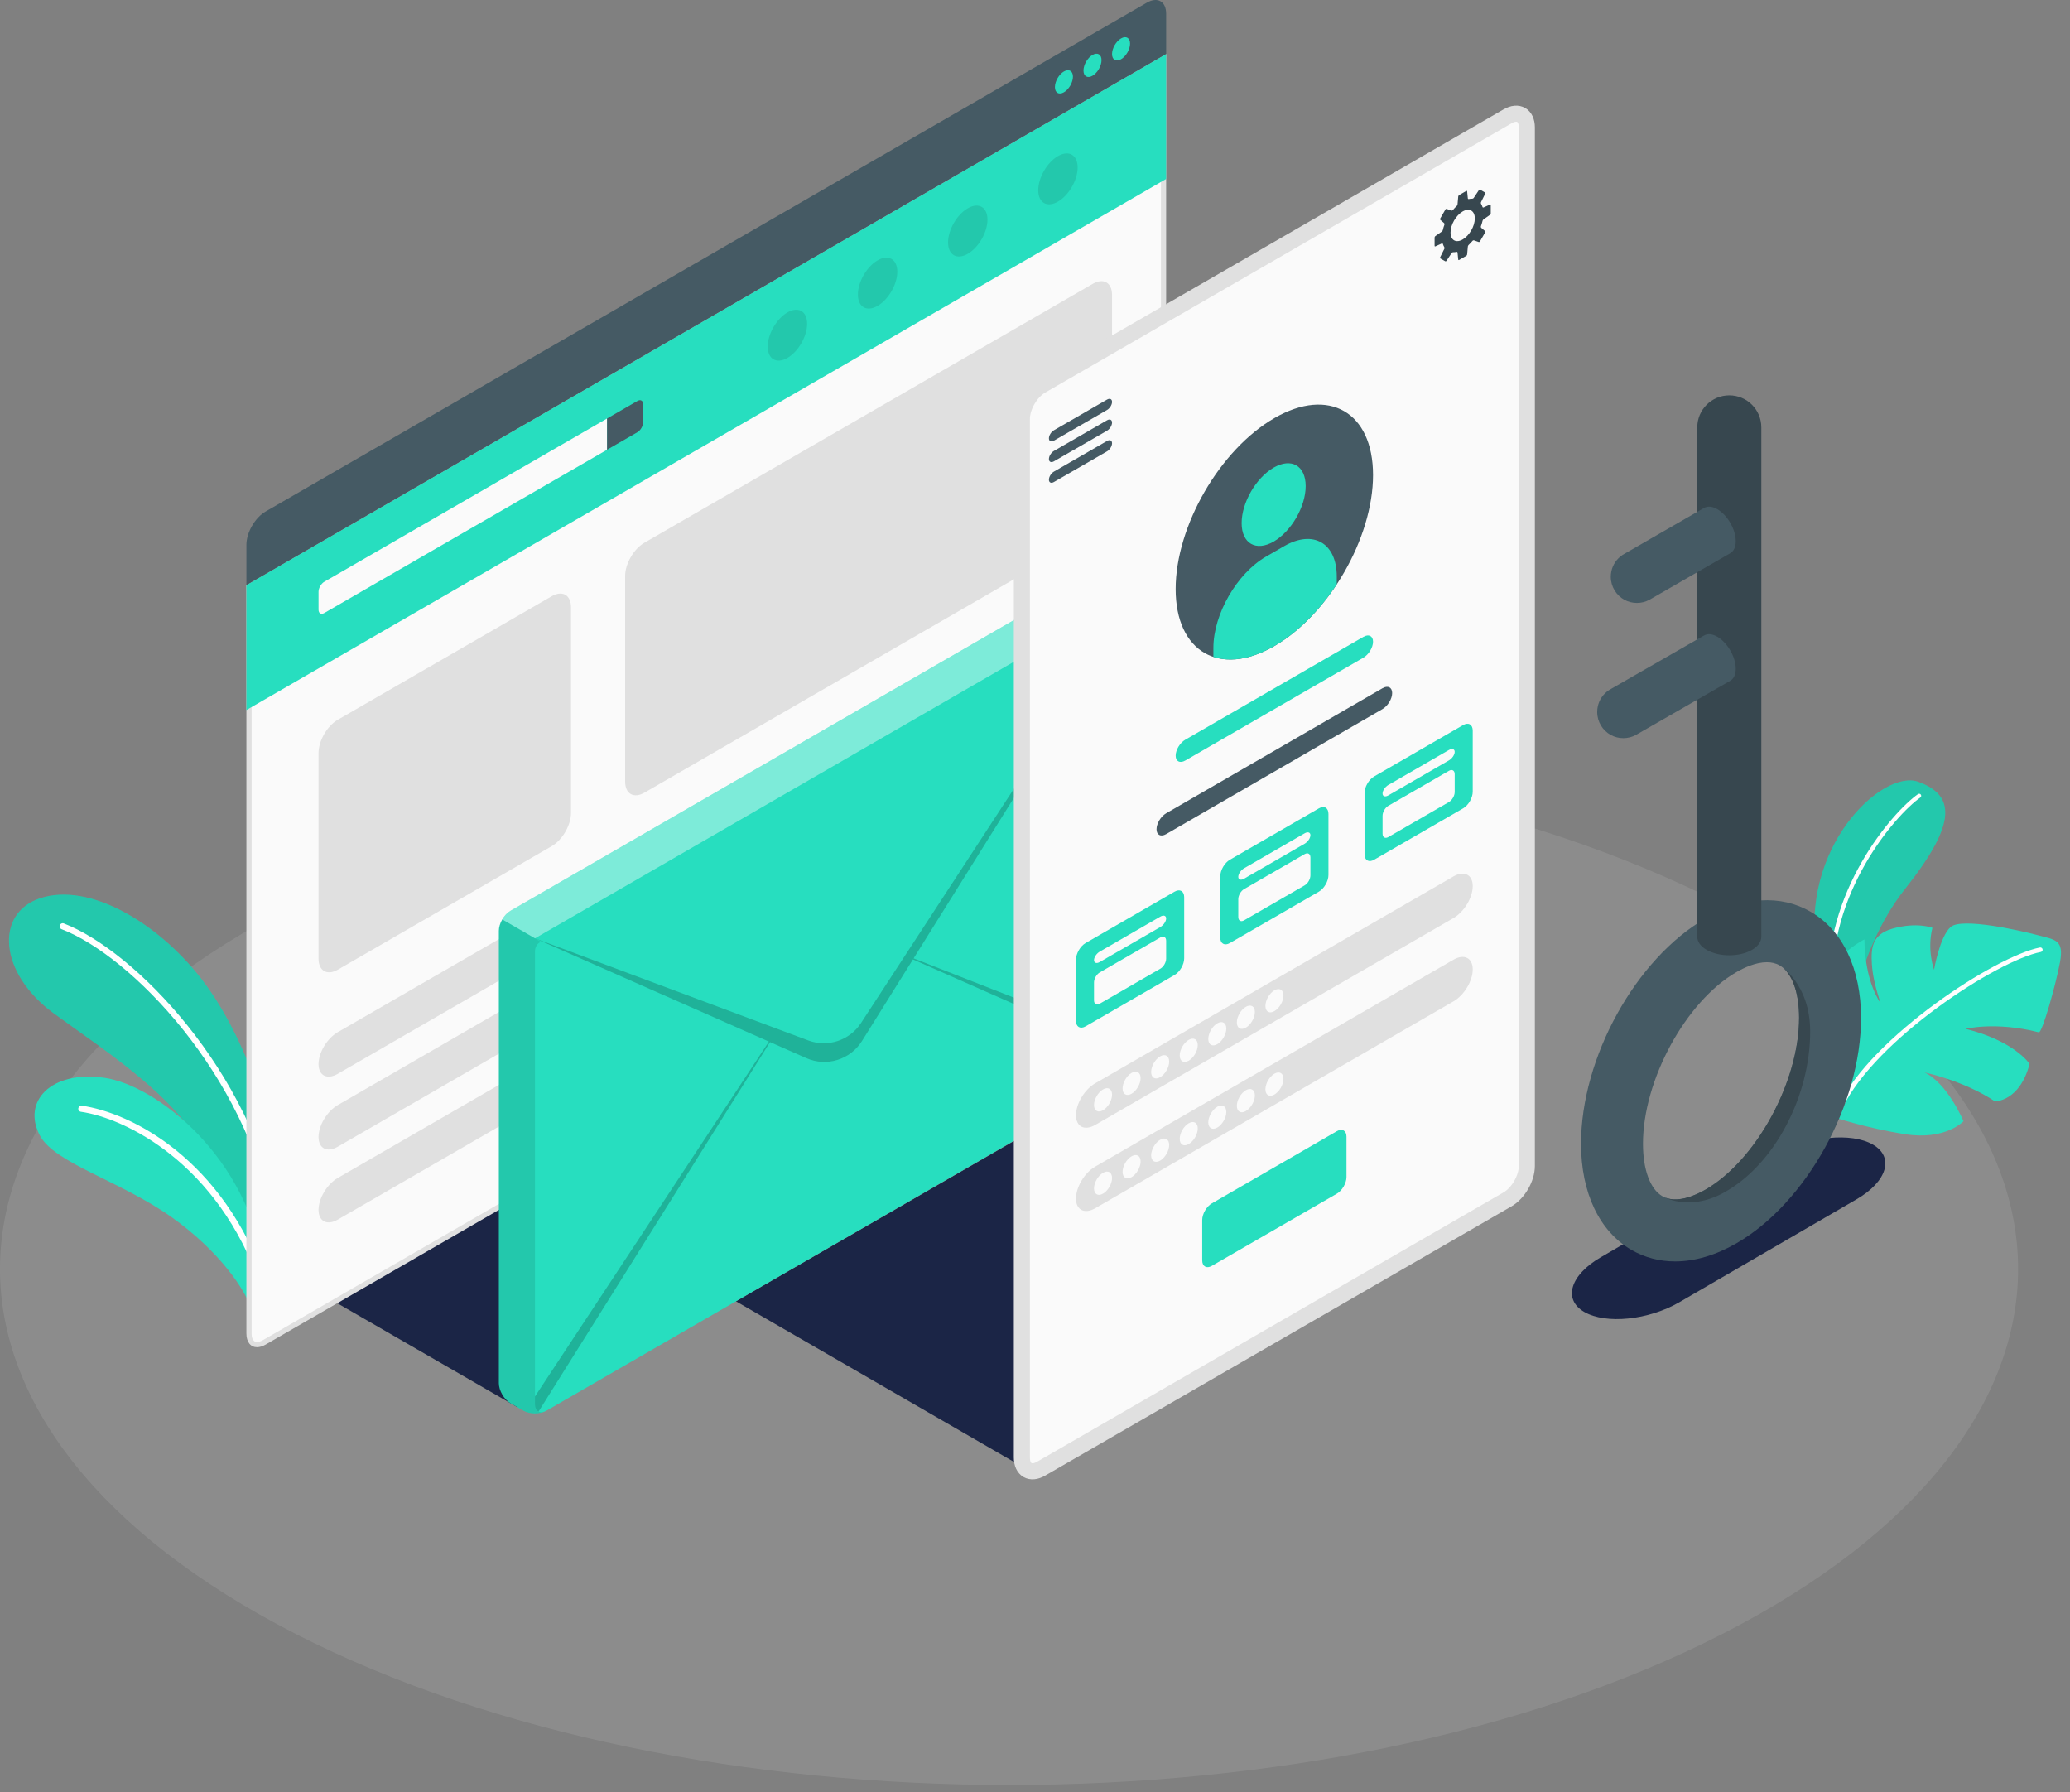 <svg xmlns="http://www.w3.org/2000/svg" width="201" height="174" viewBox="0 0 201 174" fill="none"><rect x="0" y="0" width="201" height="174" fill="#808080" stroke="none"/><path d="M28.698 158.631C66.962 178.195 129 178.195 167.262 158.632C205.526 139.068 205.526 107.35 167.262 87.787C128.999 68.224 66.961 68.224 28.698 87.787C-9.566 107.35 -9.566 139.068 28.698 158.631Z" fill="white" fill-opacity="0.1"></path><path d="M153.838 127.378C155.935 128.589 160.056 128.172 163.043 126.447L180.259 116.449C183.247 114.724 183.964 112.343 181.863 111.129C179.761 109.916 175.637 110.332 172.651 112.058L155.448 122.061C152.462 123.787 151.741 126.168 153.838 127.378Z" fill="#1B2546"></path><path d="M50.192 136.599L32.68 126.489L50.192 116.378V136.599Z" fill="#1B2546"></path><path d="M99.686 142.648L71.462 126.342L99.693 110.068L99.686 142.648Z" fill="#1B2546"></path><path d="M26.502 112.96C26.551 108.864 23.691 100.344 19.505 94.974C15.318 89.605 8.682 85.636 3.915 87.203C-0.524 88.662 -0.115 94.468 5.203 98.376C10.522 102.284 18.527 107.209 20.806 113.882L25.657 122.093L26.502 112.96Z" fill="#27DEBF"></path><g opacity="0.1"><path d="M26.502 112.96C26.551 108.864 23.691 100.344 19.505 94.974C15.318 89.605 8.682 85.636 3.915 87.203C-0.524 88.662 -0.115 94.468 5.203 98.376C10.522 102.284 18.527 107.209 20.806 113.882L25.657 122.093L26.502 112.96Z" fill="black"></path></g><path d="M26.738 118.568C26.607 118.556 26.495 118.459 26.471 118.324C23.896 104.309 12.722 92.808 5.982 90.216C5.828 90.157 5.751 89.984 5.81 89.829C5.869 89.676 6.039 89.595 6.197 89.657C13.065 92.299 24.446 103.989 27.06 118.216C27.089 118.379 26.982 118.534 26.82 118.564C26.791 118.57 26.764 118.57 26.738 118.568Z" fill="white"></path><path d="M24.544 127.493C23.914 125.183 21.147 121.349 16.637 118.156C11.647 114.624 5.298 112.951 3.863 110.231C2.138 106.963 4.911 103.929 10.072 104.632C15.233 105.335 24.236 112.497 25.561 123.131L24.544 127.493Z" fill="#27DEBF"></path><path d="M25.573 125.089C25.46 125.078 25.358 125.003 25.318 124.888C21.174 112.858 12.085 108.544 7.859 107.943C7.696 107.921 7.582 107.769 7.605 107.605C7.628 107.441 7.773 107.327 7.943 107.351C12.617 108.015 21.654 112.414 25.884 124.693C25.938 124.849 25.854 125.02 25.698 125.073C25.657 125.088 25.614 125.093 25.573 125.089Z" fill="white"></path><path d="M179.356 101.301C179.356 101.301 179.93 92.665 185.02 86.255C190.108 79.845 189.796 77.205 186.287 75.911C182.778 74.617 174.627 82.343 176.441 92.688C178.255 103.034 179.356 101.301 179.356 101.301Z" fill="#27DEBF"></path><g opacity="0.1"><path d="M179.356 101.301C179.356 101.301 179.93 92.665 185.02 86.255C190.108 79.845 189.796 77.205 186.287 75.911C182.778 74.617 174.627 82.343 176.441 92.688C178.255 103.034 179.356 101.301 179.356 101.301Z" fill="black"></path></g><path d="M177.801 96.369C177.696 96.369 177.608 96.287 177.601 96.181C177.006 86.671 183.722 78.868 186.236 77.103C186.326 77.039 186.452 77.06 186.516 77.151C186.579 77.242 186.558 77.367 186.467 77.431C184.002 79.162 177.417 86.817 178.001 96.156C178.008 96.266 177.924 96.361 177.813 96.368C177.809 96.369 177.805 96.369 177.801 96.369Z" fill="white"></path><path d="M177.973 108.432C177.973 108.432 181.039 109.495 184.98 110.119C188.921 110.743 190.66 108.858 190.66 108.858C190.66 108.858 189.108 105.162 186.871 104.125C186.871 104.125 190.665 104.899 193.71 106.931C193.71 106.931 196.116 106.967 197.074 103.294C197.074 103.294 195.648 101.084 190.865 99.891C190.865 99.891 193.775 99.158 197.969 100.228C198.284 100.353 199.624 95.604 200.03 93.413C200.435 91.223 199.555 91.246 197.847 90.79C196.139 90.334 190.482 89.063 189.413 90.002C188.344 90.942 187.8 94.153 187.8 94.153C187.8 94.153 187.096 92.258 187.64 90.083C187.64 90.083 186.103 89.482 183.718 90.176C181.767 90.743 181.672 92.071 181.76 93.571C181.825 94.668 182.089 95.837 182.605 97.381C182.605 97.381 181.084 95.431 181.037 91.206C181.037 91.206 177.045 93.189 176.363 97.151C175.994 99.293 175.472 105.586 177.973 108.432Z" fill="#27DEBF"></path><path d="M178.726 107.662C178.808 107.662 178.887 107.615 178.925 107.536C182.105 100.93 193.929 93.252 198.163 92.429C198.283 92.405 198.362 92.289 198.339 92.169C198.315 92.048 198.198 91.971 198.079 91.993C193.774 92.831 181.756 100.632 178.526 107.344C178.473 107.454 178.519 107.587 178.629 107.64C178.661 107.655 178.693 107.662 178.726 107.662Z" fill="white"></path><path d="M24.959 130.548C24.47 130.548 24.177 130.144 24.177 129.468V56.952L112.983 5.68L112.983 77.904C112.983 79.012 112.202 80.365 111.242 80.919L25.666 130.327C25.416 130.472 25.171 130.548 24.959 130.548Z" fill="#FAFAFA"></path><path d="M113.235 5.243L23.925 56.806V129.467C23.925 130.311 24.346 130.8 24.959 130.8C25.209 130.8 25.493 130.718 25.792 130.545L111.368 81.137C112.4 80.542 113.235 79.094 113.235 77.904L113.235 5.243ZM112.73 6.117L112.731 77.904C112.731 78.915 111.991 80.195 111.116 80.7L25.54 130.108C25.328 130.231 25.127 130.295 24.959 130.295C24.481 130.295 24.43 129.716 24.43 129.467V57.097L112.73 6.117Z" fill="#E0E0E0"></path><path d="M23.926 56.806V68.939L113.234 17.377L113.235 5.244L23.926 56.806Z" fill="#27DEBF"></path><path d="M30.93 57.454V59.194C30.93 59.55 31.182 59.695 31.49 59.517L58.949 43.664L58.948 40.631L31.49 56.484C31.182 56.662 30.93 57.098 30.93 57.454Z" fill="#FAFAFA"></path><path d="M61.891 38.932C62.2 38.753 62.451 38.898 62.451 39.255V40.995C62.451 41.352 62.2 41.787 61.891 41.965L58.948 43.664L58.948 40.631L61.891 38.932Z" fill="#455A64"></path><path d="M23.926 52.895C23.926 51.705 24.761 50.258 25.793 49.662L111.368 0.255C112.399 -0.34 113.235 0.142 113.235 1.333V5.243L23.926 56.806V52.895Z" fill="#455A64"></path><path d="M103.309 6.938C102.826 7.218 102.434 7.897 102.434 8.455C102.434 9.013 102.826 9.24 103.309 8.96C103.793 8.681 104.185 8.003 104.185 7.444C104.185 6.885 103.793 6.659 103.309 6.938Z" fill="#27DEBF"></path><path d="M106.083 5.334C105.6 5.614 105.208 6.293 105.208 6.851C105.208 7.41 105.6 7.636 106.083 7.357C106.567 7.078 106.959 6.399 106.959 5.84C106.959 5.281 106.567 5.055 106.083 5.334Z" fill="#27DEBF"></path><path d="M108.857 3.731C108.373 4.01 107.981 4.689 107.981 5.247C107.981 5.806 108.373 6.032 108.857 5.753C109.34 5.474 109.732 4.795 109.732 4.237C109.732 3.678 109.34 3.451 108.857 3.731Z" fill="#27DEBF"></path><g opacity="0.1"><path d="M85.216 25.277C84.159 25.887 83.302 27.372 83.302 28.592C83.302 29.813 84.159 30.308 85.216 29.698C86.273 29.087 87.13 27.603 87.13 26.382C87.13 25.162 86.273 24.666 85.216 25.277Z" fill="black"></path><path d="M76.46 30.332C75.403 30.943 74.547 32.427 74.547 33.647C74.547 34.868 75.403 35.363 76.46 34.753C77.517 34.143 78.374 32.658 78.374 31.438C78.374 30.217 77.517 29.722 76.46 30.332Z" fill="black"></path><path d="M93.972 20.222C92.915 20.832 92.058 22.316 92.058 23.537C92.058 24.758 92.915 25.253 93.972 24.643C95.029 24.032 95.886 22.548 95.886 21.327C95.886 20.106 95.029 19.611 93.972 20.222Z" fill="black"></path><path d="M102.728 15.157C101.671 15.767 100.814 17.252 100.814 18.472C100.814 19.693 101.671 20.188 102.728 19.577C103.785 18.967 104.641 17.483 104.641 16.262C104.641 15.041 103.785 14.546 102.728 15.157Z" fill="black"></path></g><path d="M32.797 69.884L53.579 57.885C54.61 57.29 55.446 57.772 55.446 58.963V78.917C55.446 80.107 54.61 81.555 53.579 82.15L32.797 94.149C31.766 94.745 30.93 94.262 30.93 93.072L30.93 73.118C30.93 71.927 31.765 70.48 32.797 69.884Z" fill="#E0E0E0"></path><path d="M62.568 52.697L106.114 27.554C107.145 26.958 107.981 27.441 107.981 28.631V48.585C107.981 49.776 107.145 51.223 106.114 51.818L62.569 76.962C61.537 77.557 60.702 77.074 60.702 75.884L60.701 55.93C60.701 54.739 61.537 53.291 62.568 52.697Z" fill="#E0E0E0"></path><path d="M32.797 100.215L65.838 81.139C66.868 80.544 67.704 80.967 67.705 82.083C67.705 83.2 66.869 84.588 65.838 85.183L32.797 104.259C31.766 104.854 30.93 104.432 30.93 103.315C30.93 102.198 31.766 100.81 32.797 100.215Z" fill="#E0E0E0"></path><path d="M32.797 107.291L65.838 88.215C66.868 87.62 67.704 88.043 67.705 89.159C67.705 90.276 66.869 91.664 65.838 92.259L32.797 111.335C31.766 111.931 30.93 111.508 30.93 110.391C30.93 109.274 31.766 107.887 32.797 107.291Z" fill="#E0E0E0"></path><path d="M32.797 114.368L65.838 95.291C66.868 94.696 67.704 95.119 67.705 96.236C67.705 97.352 66.869 98.74 65.838 99.335L32.797 118.412C31.766 119.007 30.93 118.584 30.93 117.467C30.93 116.351 31.766 114.963 32.797 114.368Z" fill="#E0E0E0"></path><path d="M48.442 90.373C48.442 89.658 48.943 88.79 49.562 88.433L106.86 55.352C107.479 54.995 108.482 54.995 109.1 55.352L110.363 56.081C110.981 56.437 111.483 57.306 111.483 58.02V101.94C111.483 102.652 110.979 103.525 110.363 103.88L53.065 136.962C52.448 137.317 51.441 137.317 50.824 136.962L49.562 136.233C48.946 135.877 48.442 135.004 48.442 134.293V90.373Z" fill="#27DEBF"></path><g opacity="0.4"><path d="M48.769 89.269L51.948 91.103L111.154 56.916C110.952 56.567 110.672 56.26 110.364 56.079L109.098 55.353C108.483 54.993 107.477 54.993 106.862 55.353L49.563 88.432C49.251 88.612 48.97 88.919 48.769 89.269Z" fill="white"></path></g><g opacity="0.1"><path d="M48.44 90.371V134.291C48.44 135.006 48.943 135.875 49.563 136.23L50.824 136.961C50.92 137.014 51.02 137.062 51.132 137.099C51.274 137.147 51.428 137.184 51.593 137.205C51.884 137.242 52.191 137.232 52.477 137.173C52.551 137.157 52.626 137.136 52.694 137.115C52.742 137.099 52.785 137.083 52.827 137.062C52.62 137.136 52.44 137.126 52.292 137.051C52.08 136.94 51.947 136.686 51.947 136.315V92.395C51.947 91.934 52.181 91.584 52.53 91.442L51.947 91.102L48.768 89.269C48.567 89.619 48.44 90.016 48.44 90.371Z" fill="black"></path></g><g opacity="0.2"><path d="M51.948 91.103L78.483 101.017C80.374 101.721 82.499 101.022 83.601 99.332L87.863 92.803L111.366 56.795L88.712 93.049L111.483 101.96C111.477 102.32 111.345 102.723 111.133 103.078L88.649 93.15L83.697 101.075C82.558 102.892 80.258 103.602 78.298 102.733L74.772 101.177L52.292 137.052C52.08 136.941 51.948 136.686 51.948 136.315V135.584L74.662 101.128L51.948 91.103Z" fill="black"></path></g><path d="M99.225 40.681V141.517C99.225 142.708 100.061 143.19 101.092 142.595L146.392 116.441C147.422 115.846 148.258 114.399 148.258 113.208V12.372C148.258 11.181 147.422 10.699 146.392 11.294L101.092 37.447C100.061 38.043 99.225 39.49 99.225 40.681Z" fill="#FAFAFA"></path><path d="M99.225 40.681V141.517C99.225 142.708 100.061 143.19 101.092 142.595L146.392 116.441C147.422 115.846 148.258 114.399 148.258 113.208V12.372C148.258 11.181 147.422 10.699 146.392 11.294L101.092 37.447C100.061 38.043 99.225 39.49 99.225 40.681Z" stroke="#E0E0E0" stroke-width="1.56" stroke-miterlimit="10"></path><path d="M101.851 42.559C101.851 42.28 102.068 41.928 102.336 41.774L107.496 38.795C107.764 38.641 107.982 38.742 107.982 39.021C107.981 39.3 107.764 39.652 107.496 39.806L102.336 42.785C102.068 42.94 101.851 42.838 101.851 42.559Z" fill="#455A64"></path><path d="M101.851 44.568C101.851 44.289 102.068 43.937 102.336 43.782L107.496 40.804C107.764 40.649 107.982 40.75 107.982 41.029C107.981 41.308 107.764 41.66 107.496 41.815L102.336 44.793C102.068 44.948 101.851 44.847 101.851 44.568Z" fill="#455A64"></path><path d="M101.851 46.575C101.851 46.297 102.068 45.944 102.336 45.79L107.496 42.812C107.764 42.657 107.982 42.758 107.982 43.037C107.981 43.316 107.764 43.668 107.496 43.822L102.336 46.801C102.068 46.956 101.851 46.855 101.851 46.575Z" fill="#455A64"></path><path d="M142.028 23.251C141.377 23.627 140.85 23.322 140.85 22.571C140.85 21.82 141.377 20.906 142.028 20.53C142.679 20.154 143.206 20.459 143.206 21.21C143.206 21.962 142.679 22.875 142.028 23.251ZM144.755 20.719V19.913C144.755 19.866 144.72 19.843 144.676 19.863L144.055 20.142C144.012 20.162 143.966 20.14 143.952 20.094C143.916 19.98 143.869 19.878 143.814 19.786C143.788 19.746 143.783 19.679 143.804 19.636L144.218 18.802C144.239 18.759 144.223 18.704 144.181 18.68L143.732 18.421C143.69 18.397 143.635 18.41 143.608 18.45L143.093 19.226C143.066 19.265 143.006 19.294 142.958 19.293C142.851 19.29 142.739 19.301 142.622 19.327C142.576 19.337 142.534 19.308 142.529 19.261L142.461 18.583C142.456 18.535 142.419 18.517 142.377 18.541L141.679 18.943C141.638 18.967 141.601 19.025 141.596 19.073L141.527 19.849C141.522 19.897 141.49 19.962 141.454 19.994C141.318 20.119 141.189 20.257 141.067 20.404C141.036 20.441 140.975 20.459 140.93 20.443L140.482 20.287C140.437 20.271 140.38 20.292 140.356 20.333L139.844 21.221C139.819 21.263 139.829 21.322 139.866 21.354L140.225 21.663C140.262 21.694 140.277 21.756 140.26 21.801C140.194 21.98 140.139 22.162 140.099 22.342C140.088 22.389 140.049 22.449 140.01 22.477L139.372 22.925C139.333 22.953 139.301 23.014 139.301 23.063V23.867C139.301 23.916 139.337 23.939 139.381 23.919L140.001 23.639C140.045 23.619 140.09 23.641 140.105 23.687C140.141 23.801 140.187 23.904 140.243 23.995C140.268 24.036 140.274 24.102 140.253 24.145L139.839 24.979C139.817 25.022 139.834 25.077 139.875 25.101L140.325 25.36C140.367 25.384 140.421 25.371 140.448 25.331L140.964 24.555C140.99 24.516 141.05 24.487 141.099 24.489C141.205 24.491 141.318 24.48 141.434 24.455C141.481 24.444 141.523 24.472 141.527 24.52L141.596 25.198C141.6 25.245 141.638 25.265 141.679 25.241L142.377 24.838C142.419 24.814 142.456 24.756 142.46 24.708L142.53 23.932C142.535 23.884 142.567 23.82 142.603 23.787C142.738 23.662 142.868 23.524 142.99 23.377C143.02 23.34 143.081 23.323 143.127 23.338L143.574 23.494C143.62 23.511 143.676 23.489 143.7 23.448L144.213 22.56C144.237 22.518 144.227 22.459 144.191 22.427L143.831 22.118C143.795 22.087 143.78 22.025 143.796 21.98C143.863 21.801 143.918 21.62 143.958 21.439C143.968 21.392 144.008 21.332 144.047 21.304L144.684 20.856C144.723 20.828 144.755 20.767 144.755 20.719Z" fill="#37474F"></path><path d="M123.742 40.593C129.035 37.536 133.325 40.014 133.325 46.125C133.325 52.237 129.035 59.669 123.742 62.725C118.449 65.781 114.158 63.304 114.158 57.192C114.158 51.08 118.449 43.648 123.742 40.593Z" fill="#455A64"></path><path d="M123.675 45.402C125.391 44.411 126.784 45.214 126.784 47.197C126.784 49.18 125.391 51.591 123.675 52.583C121.958 53.574 120.565 52.77 120.565 50.788C120.565 48.804 121.958 46.393 123.675 45.402Z" fill="#27DEBF"></path><path d="M129.802 55.975C129.802 52.717 127.514 51.397 124.693 53.026L122.93 54.044C120.109 55.672 117.822 59.634 117.822 62.891V63.78C118.331 63.949 118.884 64.033 119.468 64.034C120.755 64.037 122.204 63.613 123.742 62.725C126.041 61.398 128.15 59.243 129.802 56.73V55.975Z" fill="#27DEBF"></path><path d="M115.091 71.819L132.392 61.83C132.907 61.533 133.325 61.744 133.325 62.302C133.325 62.861 132.907 63.554 132.392 63.852L115.091 73.841C114.576 74.138 114.158 73.927 114.158 73.368C114.158 72.81 114.576 72.116 115.091 71.819Z" fill="#27DEBF"></path><path d="M113.234 78.963L134.248 66.818C134.763 66.52 135.182 66.731 135.182 67.29C135.182 67.848 134.763 68.542 134.248 68.84L113.234 80.985C112.719 81.283 112.301 81.072 112.301 80.513C112.301 79.955 112.719 79.261 113.234 78.963Z" fill="#455A64"></path><path d="M134.809 76.609L140.693 73.211C141.002 73.033 141.253 73.114 141.253 73.393C141.253 73.672 141.002 74.043 140.693 74.222L134.809 77.62C134.499 77.798 134.249 77.716 134.249 77.437C134.249 77.158 134.499 76.787 134.809 76.609Z" fill="#37474F"></path><path d="M105.412 91.561L114.053 86.573C114.568 86.275 114.986 86.517 114.986 87.112V93.044C114.986 93.64 114.568 94.364 114.053 94.661L105.412 99.65C104.897 99.947 104.479 99.706 104.479 99.111V93.178C104.479 92.583 104.897 91.859 105.412 91.561Z" fill="#27DEBF"></path><path d="M106.79 92.391L112.675 88.993C112.984 88.814 113.235 88.896 113.235 89.175C113.235 89.454 112.984 89.825 112.675 90.004L106.79 93.402C106.481 93.58 106.23 93.498 106.23 93.219C106.23 92.94 106.481 92.569 106.79 92.391Z" fill="#FAFAFA"></path><path d="M106.23 95.383V97.122C106.23 97.479 106.481 97.624 106.79 97.446L112.675 94.048C112.984 93.87 113.235 93.435 113.235 93.078L113.235 91.338C113.235 90.981 112.984 90.836 112.675 91.015L106.79 94.413C106.481 94.591 106.23 95.025 106.23 95.383Z" fill="#FAFAFA"></path><path d="M119.422 83.473L128.062 78.485C128.577 78.187 128.995 78.428 128.995 79.024V84.956C128.995 85.552 128.577 86.275 128.062 86.573L119.422 91.561C118.906 91.859 118.489 91.618 118.489 91.023V85.09C118.489 84.495 118.906 83.771 119.422 83.473Z" fill="#27DEBF"></path><path d="M120.8 84.302L126.684 80.905C126.993 80.727 127.244 80.808 127.244 81.087C127.244 81.366 126.993 81.737 126.684 81.916L120.8 85.313C120.49 85.492 120.24 85.41 120.24 85.132C120.24 84.852 120.49 84.481 120.8 84.302Z" fill="#FAFAFA"></path><path d="M120.24 87.295V89.034C120.24 89.391 120.49 89.536 120.8 89.358L126.684 85.96C126.993 85.782 127.244 85.347 127.244 84.99V83.25C127.244 82.893 126.993 82.748 126.684 82.927L120.8 86.325C120.49 86.503 120.24 86.938 120.24 87.295Z" fill="#FAFAFA"></path><path d="M133.431 75.385L142.071 70.397C142.586 70.099 143.004 70.34 143.004 70.935V76.868C143.004 77.463 142.587 78.187 142.071 78.484L133.431 83.473C132.916 83.771 132.498 83.53 132.498 82.934V77.001C132.498 76.406 132.916 75.682 133.431 75.385Z" fill="#27DEBF"></path><path d="M134.809 76.214L140.693 72.816C141.002 72.638 141.253 72.719 141.253 72.999C141.253 73.278 141.002 73.649 140.693 73.827L134.809 77.225C134.499 77.403 134.249 77.322 134.249 77.043C134.249 76.763 134.499 76.392 134.809 76.214Z" fill="#FAFAFA"></path><path d="M134.249 79.206V80.945C134.249 81.303 134.499 81.448 134.809 81.269L140.693 77.871C141.002 77.693 141.253 77.259 141.253 76.901L141.253 75.162C141.253 74.804 141.002 74.66 140.693 74.838L134.809 78.236C134.499 78.414 134.249 78.849 134.249 79.206Z" fill="#FAFAFA"></path><path d="M106.346 105.177L141.137 85.09C142.169 84.494 143.005 84.917 143.005 86.034C143.005 87.151 142.169 88.538 141.137 89.134L106.346 109.221C105.314 109.816 104.479 109.394 104.479 108.277C104.479 107.16 105.314 105.772 106.346 105.177Z" fill="#E0E0E0"></path><path d="M106.346 113.265L141.137 93.178C142.169 92.582 143.005 93.005 143.005 94.122C143.005 95.239 142.169 96.627 141.137 97.222L106.346 117.309C105.314 117.904 104.479 117.482 104.479 116.365C104.479 115.248 105.314 113.86 106.346 113.265Z" fill="#E0E0E0"></path><path d="M117.67 116.837L129.812 109.826C130.328 109.529 130.746 109.77 130.746 110.365L130.746 114.276C130.746 114.871 130.328 115.595 129.813 115.893L117.67 122.903C117.155 123.201 116.737 122.96 116.737 122.364V118.454C116.737 117.858 117.155 117.135 117.67 116.837Z" fill="#27DEBF"></path><path d="M107.106 105.771C106.623 106.05 106.23 106.729 106.23 107.287C106.23 107.846 106.623 108.072 107.106 107.793C107.59 107.514 107.982 106.835 107.982 106.277C107.982 105.718 107.59 105.492 107.106 105.771Z" fill="#FAFAFA"></path><path d="M109.88 104.167C109.396 104.446 109.004 105.126 109.004 105.684C109.004 106.242 109.396 106.469 109.88 106.189C110.363 105.91 110.755 105.231 110.755 104.673C110.755 104.114 110.363 103.888 109.88 104.167Z" fill="#FAFAFA"></path><path d="M112.653 102.563C112.17 102.842 111.778 103.522 111.778 104.08C111.778 104.638 112.17 104.865 112.653 104.586C113.137 104.306 113.529 103.627 113.529 103.069C113.529 102.51 113.137 102.284 112.653 102.563Z" fill="#FAFAFA"></path><path d="M115.427 100.96C114.944 101.239 114.552 101.918 114.552 102.477C114.552 103.035 114.944 103.261 115.427 102.982C115.911 102.703 116.303 102.024 116.303 101.465C116.303 100.907 115.911 100.681 115.427 100.96Z" fill="#FAFAFA"></path><path d="M118.201 99.356C117.718 99.635 117.326 100.314 117.326 100.873C117.326 101.431 117.718 101.657 118.201 101.378C118.685 101.099 119.077 100.42 119.077 99.862C119.077 99.303 118.685 99.077 118.201 99.356Z" fill="#FAFAFA"></path><path d="M120.975 97.752C120.491 98.031 120.099 98.71 120.099 99.269C120.099 99.827 120.491 100.053 120.975 99.774C121.458 99.495 121.85 98.816 121.85 98.258C121.85 97.699 121.458 97.473 120.975 97.752Z" fill="#FAFAFA"></path><path d="M123.749 96.148C123.266 96.427 122.874 97.107 122.874 97.665C122.874 98.223 123.266 98.45 123.749 98.171C124.233 97.891 124.624 97.212 124.624 96.654C124.624 96.095 124.233 95.869 123.749 96.148Z" fill="#FAFAFA"></path><path d="M107.106 113.868C106.623 114.147 106.23 114.826 106.23 115.384C106.23 115.943 106.623 116.17 107.106 115.89C107.59 115.611 107.982 114.932 107.982 114.374C107.982 113.815 107.59 113.588 107.106 113.868Z" fill="#FAFAFA"></path><path d="M109.88 112.264C109.396 112.543 109.004 113.222 109.004 113.781C109.004 114.339 109.396 114.566 109.88 114.286C110.363 114.007 110.755 113.328 110.755 112.77C110.755 112.211 110.363 111.985 109.88 112.264Z" fill="#FAFAFA"></path><path d="M112.653 110.66C112.17 110.939 111.778 111.619 111.778 112.177C111.778 112.735 112.17 112.962 112.653 112.683C113.137 112.403 113.529 111.724 113.529 111.166C113.529 110.607 113.137 110.381 112.653 110.66Z" fill="#FAFAFA"></path><path d="M115.427 109.057C114.944 109.335 114.552 110.015 114.552 110.573C114.552 111.131 114.944 111.358 115.427 111.079C115.911 110.8 116.303 110.121 116.303 109.562C116.303 109.004 115.911 108.778 115.427 109.057Z" fill="#FAFAFA"></path><path d="M118.201 107.453C117.718 107.732 117.326 108.411 117.326 108.97C117.326 109.528 117.718 109.754 118.201 109.475C118.685 109.196 119.077 108.517 119.077 107.958C119.077 107.4 118.685 107.174 118.201 107.453Z" fill="#FAFAFA"></path><path d="M120.975 105.849C120.491 106.128 120.099 106.807 120.099 107.366C120.099 107.924 120.491 108.151 120.975 107.871C121.458 107.592 121.85 106.913 121.85 106.355C121.85 105.796 121.458 105.57 120.975 105.849Z" fill="#FAFAFA"></path><path d="M123.749 104.245C123.266 104.524 122.874 105.204 122.874 105.762C122.874 106.32 123.266 106.547 123.749 106.268C124.233 105.988 124.624 105.309 124.624 104.751C124.624 104.192 124.233 103.966 123.749 104.245Z" fill="#FAFAFA"></path><path d="M171.562 93.422C170.475 93.422 169.326 93.968 168.62 94.376C163.696 97.219 159.536 104.854 159.536 111.049C159.536 113.557 160.239 115.46 161.418 116.14C162.758 116.914 164.621 116.069 165.612 115.497C170.536 112.654 174.696 105.019 174.696 98.824C174.696 96.316 173.992 94.413 172.814 93.733C172.429 93.511 172.001 93.422 171.562 93.422ZM162.655 122.471C161.143 122.471 159.709 122.099 158.41 121.349C155.303 119.555 153.521 115.801 153.521 111.049C153.521 102.693 158.833 93.081 165.612 89.167C169.263 87.06 172.888 86.831 175.822 88.525C178.929 90.318 180.71 94.073 180.71 98.824C180.71 107.18 175.399 116.792 168.62 120.706C166.585 121.88 164.559 122.471 162.655 122.471Z" fill="#455A64"></path><path d="M175.772 100.162C175.772 95.469 172.815 93.733 172.815 93.733C173.993 94.413 174.696 96.316 174.696 98.824C174.696 105.019 170.536 112.654 165.613 115.497C164.622 116.069 162.759 116.914 161.418 116.14C161.418 116.14 163.913 117.688 167.36 115.808C172.352 113.085 175.772 106.357 175.772 100.162Z" fill="#37474F"></path><path d="M171.028 41.495C171.028 39.777 169.636 38.385 167.918 38.385C166.201 38.385 164.809 39.777 164.809 41.495V41.503V90.954C164.809 91.413 165.112 91.873 165.72 92.224C166.934 92.924 168.903 92.924 170.117 92.224C170.724 91.873 171.028 91.413 171.028 90.954V41.503H171.028C171.028 41.5 171.028 41.497 171.028 41.495Z" fill="#37474F"></path><path d="M168.544 52.545C168.544 51.399 167.74 50.007 166.749 49.434C166.244 49.143 165.79 49.123 165.464 49.321L165.462 49.319L157.79 53.739L157.604 53.849C157.577 53.863 157.551 53.876 157.529 53.894C157.396 53.982 157.273 54.084 157.162 54.194C156.698 54.654 156.41 55.295 156.41 55.998C156.41 56.962 156.945 57.802 157.732 58.235C158.095 58.429 158.506 58.54 158.947 58.54C159.385 58.54 159.801 58.429 160.159 58.235C160.208 58.208 160.256 58.177 160.305 58.151L168.026 53.704L168.025 53.702C168.346 53.513 168.544 53.113 168.544 52.545Z" fill="#455A64"></path><path d="M168.544 64.928C168.544 63.783 167.74 62.391 166.749 61.818C166.244 61.527 165.79 61.506 165.464 61.705L165.462 61.702L156.469 66.866L156.284 66.977C156.257 66.99 156.231 67.003 156.209 67.021C156.076 67.11 155.952 67.211 155.842 67.322C155.377 67.781 155.09 68.423 155.09 69.125C155.09 70.089 155.625 70.929 156.412 71.362C156.774 71.557 157.185 71.668 157.628 71.668C158.065 71.668 158.481 71.557 158.839 71.362C158.888 71.336 158.936 71.305 158.985 71.278L168.026 66.087L168.025 66.086C168.345 65.896 168.544 65.497 168.544 64.928Z" fill="#455A64"></path></svg>